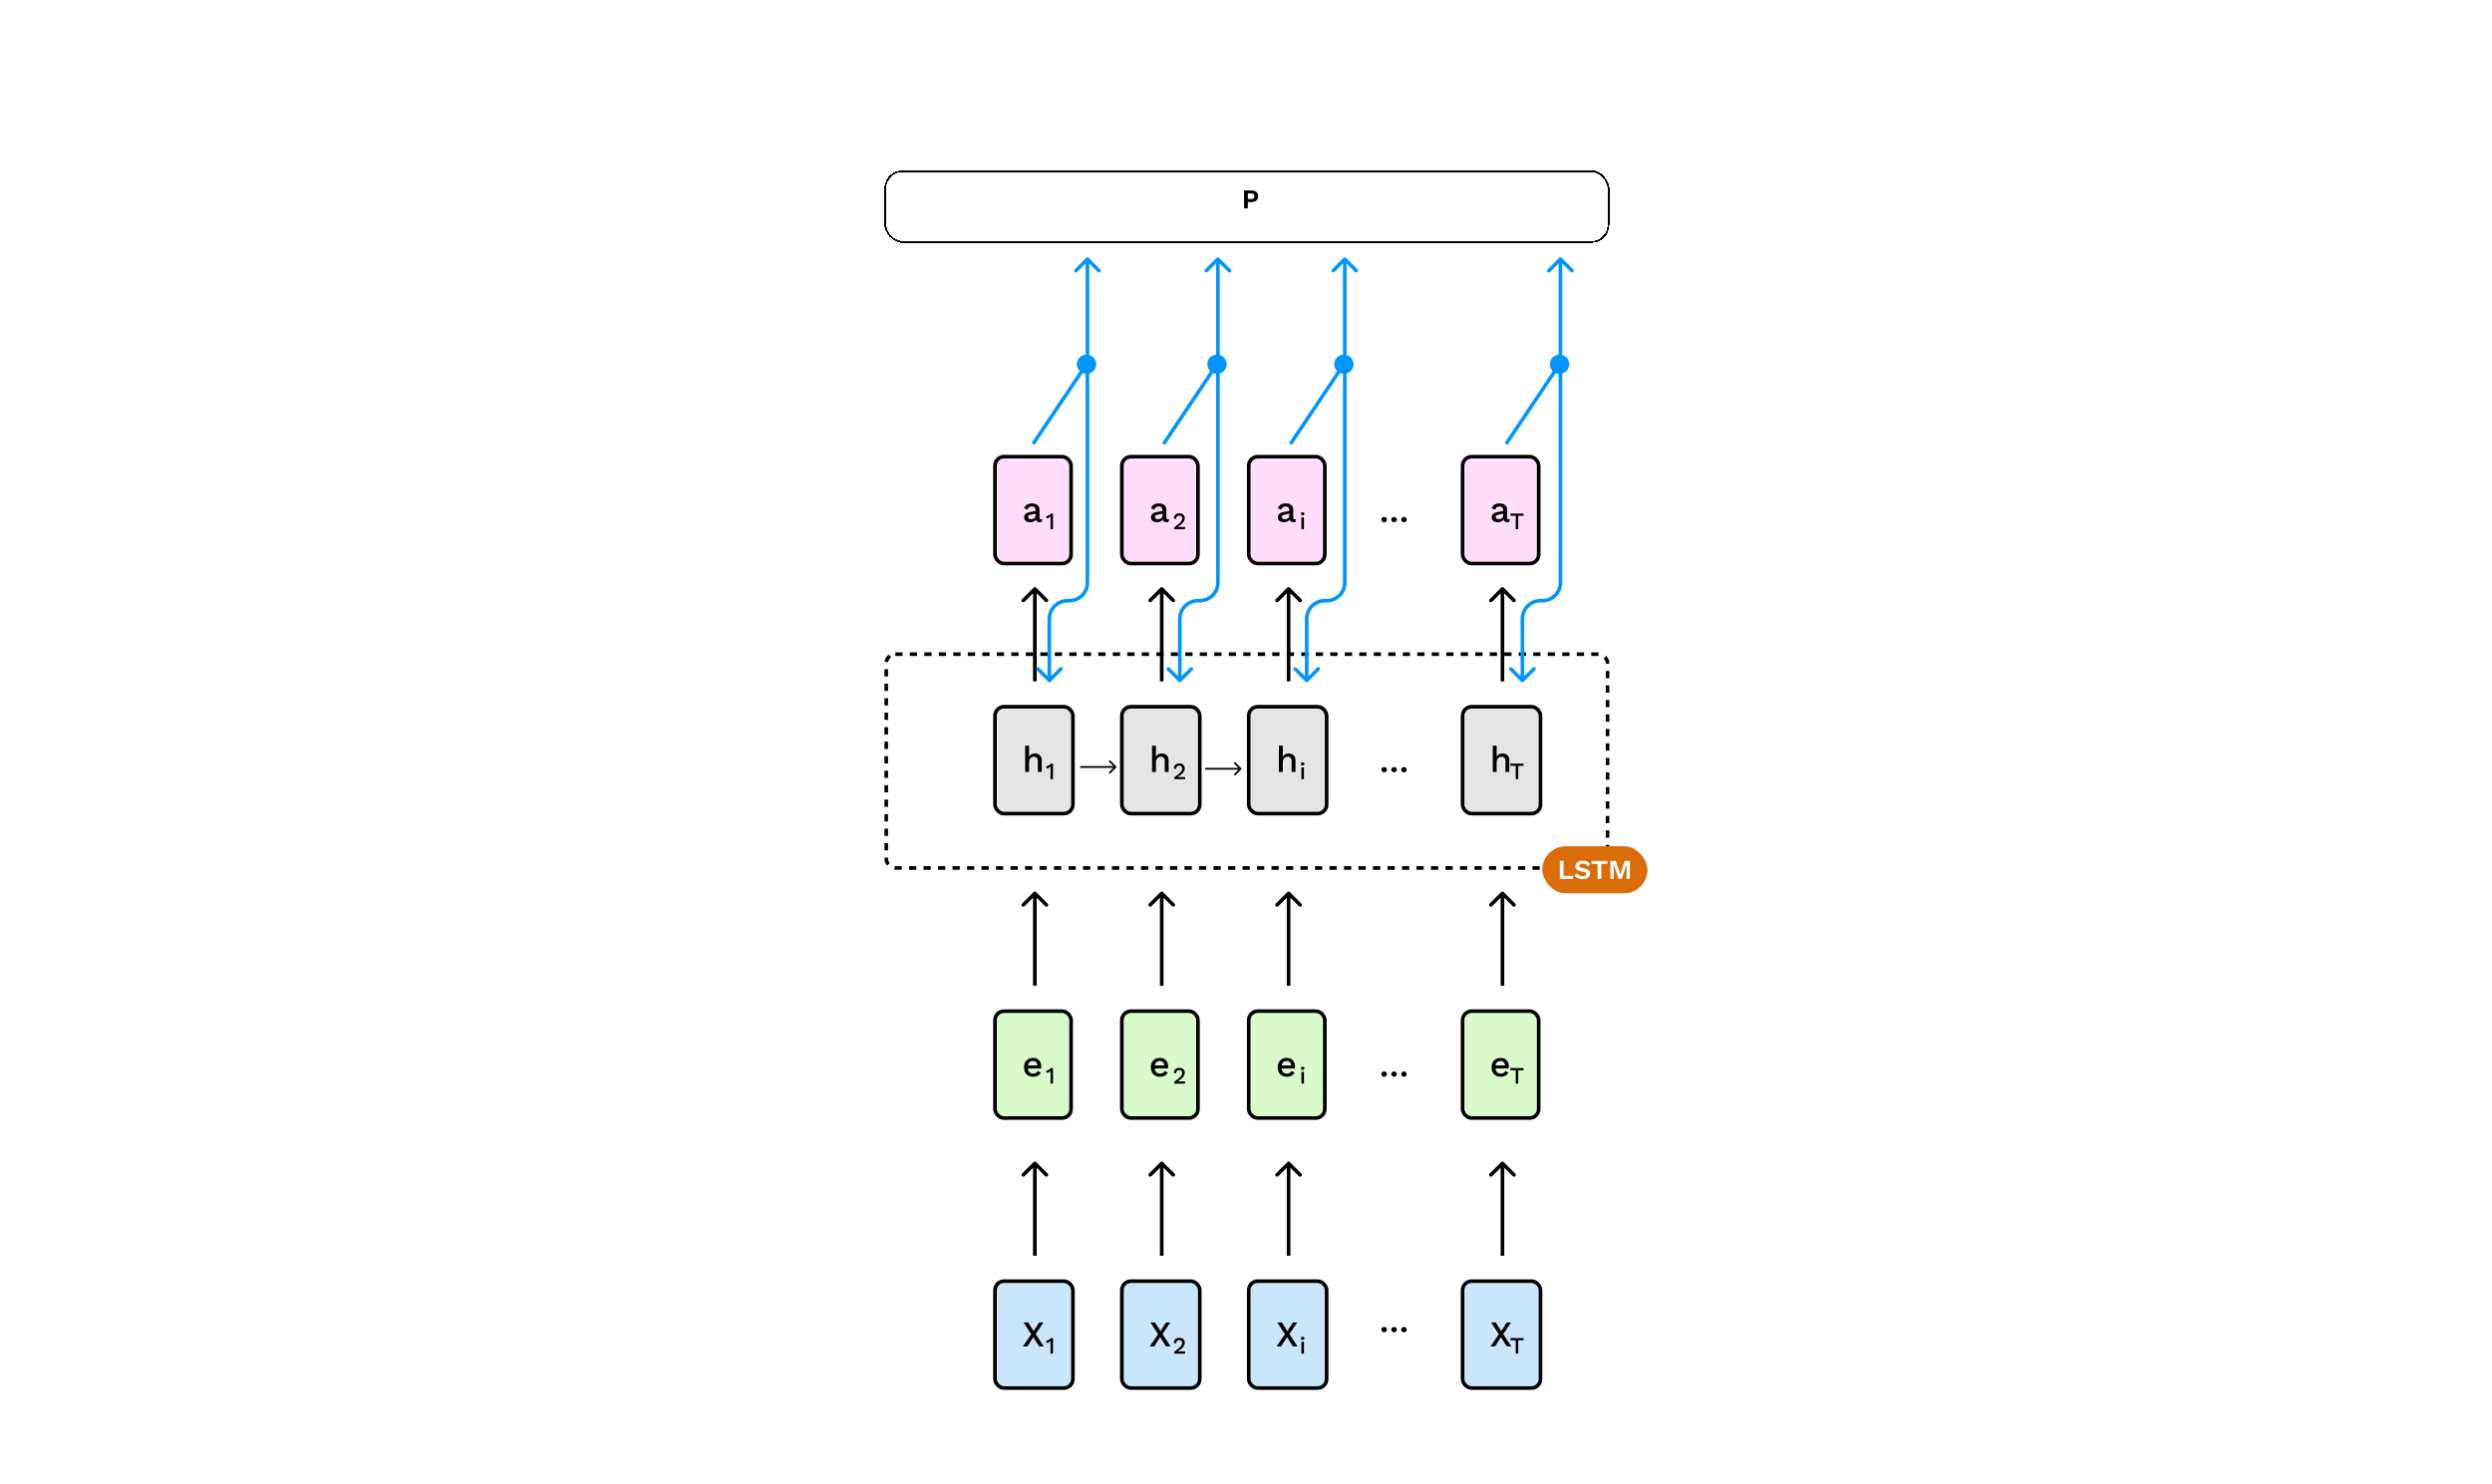 <svg width="1375" height="819" viewBox="0 0 1375 819" fill="none" xmlns="http://www.w3.org/2000/svg">
<rect width="1375" height="819" fill="white"/>
<path d="M763.74 732.3C764.193 732.3 764.553 732.433 764.82 732.7C765.1 732.953 765.24 733.3 765.24 733.74C765.24 734.18 765.1 734.533 764.82 734.8C764.553 735.067 764.193 735.2 763.74 735.2C763.273 735.2 762.9 735.067 762.62 734.8C762.353 734.533 762.22 734.18 762.22 733.74C762.22 733.3 762.353 732.953 762.62 732.7C762.9 732.433 763.273 732.3 763.74 732.3ZM769.209 732.3C769.662 732.3 770.022 732.433 770.289 732.7C770.569 732.953 770.709 733.3 770.709 733.74C770.709 734.18 770.569 734.533 770.289 734.8C770.022 735.067 769.662 735.2 769.209 735.2C768.742 735.2 768.369 735.067 768.089 734.8C767.822 734.533 767.689 734.18 767.689 733.74C767.689 733.3 767.822 732.953 768.089 732.7C768.369 732.433 768.742 732.3 769.209 732.3ZM774.678 732.3C775.131 732.3 775.491 732.433 775.758 732.7C776.038 732.953 776.178 733.3 776.178 733.74C776.178 734.18 776.038 734.533 775.758 734.8C775.491 735.067 775.131 735.2 774.678 735.2C774.211 735.2 773.838 735.067 773.558 734.8C773.291 734.533 773.158 734.18 773.158 733.74C773.158 733.3 773.291 732.953 773.558 732.7C773.838 732.433 774.211 732.3 774.678 732.3Z" fill="black"/>
<rect x="807" y="707" width="43" height="59" rx="5" fill="#CAE6FA"/>
<rect x="807" y="707" width="43" height="59" rx="5" stroke="black" stroke-width="2"/>
<path d="M833.9 743H831.38L828.12 737.92L824.88 743H822.42L827 736.3L822.78 729.8H825.3L828.32 734.6L831.38 729.8H833.72L829.44 736.22L833.9 743Z" fill="black"/>
<path d="M840.657 738.42V739.616H837.719V747H836.328V739.616H833.39V738.42H840.657Z" fill="black"/>
<rect x="689" y="707" width="43" height="59" rx="5" fill="#CAE6FA"/>
<rect x="689" y="707" width="43" height="59" rx="5" stroke="black" stroke-width="2"/>
<path d="M715.9 743H713.38L710.12 737.92L706.88 743H704.42L709 736.3L704.78 729.8H707.3L710.32 734.6L713.38 729.8H715.72L711.44 736.22L715.9 743Z" fill="black"/>
<path d="M718.781 739.408C718.478 739.408 718.244 739.334 718.079 739.187C717.923 739.031 717.845 738.814 717.845 738.537C717.845 738.26 717.923 738.047 718.079 737.9C718.244 737.753 718.478 737.679 718.781 737.679C719.076 737.679 719.301 737.753 719.457 737.9C719.622 738.047 719.704 738.26 719.704 738.537C719.704 738.814 719.622 739.031 719.457 739.187C719.301 739.334 719.076 739.408 718.781 739.408ZM719.47 740.5V747H718.079V740.5H719.47Z" fill="black"/>
<rect x="619" y="707" width="43" height="59" rx="5" fill="#CAE6FA"/>
<rect x="619" y="707" width="43" height="59" rx="5" stroke="black" stroke-width="2"/>
<path d="M645.9 743H643.38L640.12 737.92L636.88 743H634.42L639 736.3L634.78 729.8H637.3L640.32 734.6L643.38 729.8H645.72L641.44 736.22L645.9 743Z" fill="black"/>
<path d="M647.91 747V745.986C648.733 745.397 649.422 744.877 649.977 744.426C650.54 743.975 650.991 743.559 651.329 743.178C651.667 742.797 651.91 742.437 652.057 742.099C652.213 741.752 652.291 741.401 652.291 741.046C652.291 740.587 652.148 740.214 651.862 739.928C651.576 739.642 651.177 739.499 650.666 739.499C650.129 739.499 649.7 739.681 649.379 740.045C649.067 740.4 648.889 740.89 648.846 741.514L647.637 740.955C647.698 740.409 647.858 739.937 648.118 739.538C648.378 739.139 648.729 738.832 649.171 738.615C649.622 738.398 650.142 738.29 650.731 738.29C651.216 738.29 651.641 738.359 652.005 738.498C652.378 738.637 652.69 738.832 652.941 739.083C653.192 739.326 653.383 739.612 653.513 739.941C653.652 740.27 653.721 740.621 653.721 740.994C653.721 741.54 653.587 742.069 653.318 742.58C653.049 743.083 652.625 743.598 652.044 744.127C651.463 744.656 650.701 745.223 649.756 745.83V745.856C649.86 745.839 650.003 745.83 650.185 745.83C650.367 745.821 650.549 745.817 650.731 745.817C650.913 745.808 651.06 745.804 651.173 745.804H653.877V747H647.91Z" fill="black"/>
<rect x="549" y="707" width="43" height="59" rx="5" fill="#CAE6FA"/>
<rect x="549" y="707" width="43" height="59" rx="5" stroke="black" stroke-width="2"/>
<path d="M575.9 743H573.38L570.12 737.92L566.88 743H564.42L569 736.3L564.78 729.8H567.3L570.32 734.6L573.38 729.8H575.72L571.44 736.22L575.9 743Z" fill="black"/>
<path d="M579.639 747V741.111C579.639 740.938 579.639 740.76 579.639 740.578C579.648 740.387 579.656 740.188 579.665 739.98C579.37 740.266 579.032 740.513 578.651 740.721C578.278 740.92 577.893 741.063 577.494 741.15L577.234 739.941C577.416 739.915 577.628 739.854 577.871 739.759C578.114 739.664 578.365 739.542 578.625 739.395C578.885 739.248 579.123 739.092 579.34 738.927C579.557 738.754 579.726 738.585 579.847 738.42H581.017V747H579.639Z" fill="black"/>
<path d="M763.74 591.3C764.193 591.3 764.553 591.433 764.82 591.7C765.1 591.953 765.24 592.3 765.24 592.74C765.24 593.18 765.1 593.533 764.82 593.8C764.553 594.067 764.193 594.2 763.74 594.2C763.273 594.2 762.9 594.067 762.62 593.8C762.353 593.533 762.22 593.18 762.22 592.74C762.22 592.3 762.353 591.953 762.62 591.7C762.9 591.433 763.273 591.3 763.74 591.3ZM769.209 591.3C769.662 591.3 770.022 591.433 770.289 591.7C770.569 591.953 770.709 592.3 770.709 592.74C770.709 593.18 770.569 593.533 770.289 593.8C770.022 594.067 769.662 594.2 769.209 594.2C768.742 594.2 768.369 594.067 768.089 593.8C767.822 593.533 767.689 593.18 767.689 592.74C767.689 592.3 767.822 591.953 768.089 591.7C768.369 591.433 768.742 591.3 769.209 591.3ZM774.678 591.3C775.131 591.3 775.491 591.433 775.758 591.7C776.038 591.953 776.178 592.3 776.178 592.74C776.178 593.18 776.038 593.533 775.758 593.8C775.491 594.067 775.131 594.2 774.678 594.2C774.211 594.2 773.838 594.067 773.558 593.8C773.291 593.533 773.158 593.18 773.158 592.74C773.158 592.3 773.291 591.953 773.558 591.7C773.838 591.433 774.211 591.3 774.678 591.3Z" fill="black"/>
<rect x="807" y="558" width="42" height="59" rx="5" fill="#D9FACA"/>
<rect x="807" y="558" width="42" height="59" rx="5" stroke="black" stroke-width="2"/>
<path d="M828.06 594.2C827.06 594.2 826.18 593.993 825.42 593.58C824.66 593.167 824.067 592.573 823.64 591.8C823.227 591.013 823.02 590.08 823.02 589C823.02 587.92 823.227 586.993 823.64 586.22C824.067 585.433 824.653 584.833 825.4 584.42C826.147 584.007 826.993 583.8 827.94 583.8C828.913 583.8 829.74 584 830.42 584.4C831.1 584.8 831.62 585.347 831.98 586.04C832.34 586.733 832.52 587.52 832.52 588.4C832.52 588.64 832.513 588.867 832.5 589.08C832.487 589.293 832.467 589.48 832.44 589.64H824.4V588H831.5L830.44 588.32C830.44 587.413 830.213 586.72 829.76 586.24C829.307 585.747 828.687 585.5 827.9 585.5C827.327 585.5 826.827 585.633 826.4 585.9C825.973 586.167 825.647 586.567 825.42 587.1C825.193 587.62 825.08 588.26 825.08 589.02C825.08 589.767 825.2 590.4 825.44 590.92C825.68 591.44 826.02 591.833 826.46 592.1C826.9 592.367 827.42 592.5 828.02 592.5C828.687 592.5 829.227 592.373 829.64 592.12C830.053 591.867 830.38 591.513 830.62 591.06L832.32 591.86C832.08 592.34 831.753 592.76 831.34 593.12C830.94 593.467 830.46 593.733 829.9 593.92C829.34 594.107 828.727 594.2 828.06 594.2Z" fill="black"/>
<path d="M840.657 589.42V590.616H837.719V598H836.328V590.616H833.39V589.42H840.657Z" fill="black"/>
<rect x="689" y="558" width="42" height="59" rx="5" fill="#D9FACA"/>
<rect x="689" y="558" width="42" height="59" rx="5" stroke="black" stroke-width="2"/>
<path d="M710.06 594.2C709.06 594.2 708.18 593.993 707.42 593.58C706.66 593.167 706.067 592.573 705.64 591.8C705.227 591.013 705.02 590.08 705.02 589C705.02 587.92 705.227 586.993 705.64 586.22C706.067 585.433 706.653 584.833 707.4 584.42C708.147 584.007 708.993 583.8 709.94 583.8C710.913 583.8 711.74 584 712.42 584.4C713.1 584.8 713.62 585.347 713.98 586.04C714.34 586.733 714.52 587.52 714.52 588.4C714.52 588.64 714.513 588.867 714.5 589.08C714.487 589.293 714.467 589.48 714.44 589.64H706.4V588H713.5L712.44 588.32C712.44 587.413 712.213 586.72 711.76 586.24C711.307 585.747 710.687 585.5 709.9 585.5C709.327 585.5 708.827 585.633 708.4 585.9C707.973 586.167 707.647 586.567 707.42 587.1C707.193 587.62 707.08 588.26 707.08 589.02C707.08 589.767 707.2 590.4 707.44 590.92C707.68 591.44 708.02 591.833 708.46 592.1C708.9 592.367 709.42 592.5 710.02 592.5C710.687 592.5 711.227 592.373 711.64 592.12C712.053 591.867 712.38 591.513 712.62 591.06L714.32 591.86C714.08 592.34 713.753 592.76 713.34 593.12C712.94 593.467 712.46 593.733 711.9 593.92C711.34 594.107 710.727 594.2 710.06 594.2Z" fill="black"/>
<path d="M718.781 590.408C718.478 590.408 718.244 590.334 718.079 590.187C717.923 590.031 717.845 589.814 717.845 589.537C717.845 589.26 717.923 589.047 718.079 588.9C718.244 588.753 718.478 588.679 718.781 588.679C719.076 588.679 719.301 588.753 719.457 588.9C719.622 589.047 719.704 589.26 719.704 589.537C719.704 589.814 719.622 590.031 719.457 590.187C719.301 590.334 719.076 590.408 718.781 590.408ZM719.47 591.5V598H718.079V591.5H719.47Z" fill="black"/>
<rect x="619" y="558" width="42" height="59" rx="5" fill="#D9FACA"/>
<rect x="619" y="558" width="42" height="59" rx="5" stroke="black" stroke-width="2"/>
<path d="M640.06 594.2C639.06 594.2 638.18 593.993 637.42 593.58C636.66 593.167 636.067 592.573 635.64 591.8C635.227 591.013 635.02 590.08 635.02 589C635.02 587.92 635.227 586.993 635.64 586.22C636.067 585.433 636.653 584.833 637.4 584.42C638.147 584.007 638.993 583.8 639.94 583.8C640.913 583.8 641.74 584 642.42 584.4C643.1 584.8 643.62 585.347 643.98 586.04C644.34 586.733 644.52 587.52 644.52 588.4C644.52 588.64 644.513 588.867 644.5 589.08C644.487 589.293 644.467 589.48 644.44 589.64H636.4V588H643.5L642.44 588.32C642.44 587.413 642.213 586.72 641.76 586.24C641.307 585.747 640.687 585.5 639.9 585.5C639.327 585.5 638.827 585.633 638.4 585.9C637.973 586.167 637.647 586.567 637.42 587.1C637.193 587.62 637.08 588.26 637.08 589.02C637.08 589.767 637.2 590.4 637.44 590.92C637.68 591.44 638.02 591.833 638.46 592.1C638.9 592.367 639.42 592.5 640.02 592.5C640.687 592.5 641.227 592.373 641.64 592.12C642.053 591.867 642.38 591.513 642.62 591.06L644.32 591.86C644.08 592.34 643.753 592.76 643.34 593.12C642.94 593.467 642.46 593.733 641.9 593.92C641.34 594.107 640.727 594.2 640.06 594.2Z" fill="black"/>
<path d="M647.91 598V596.986C648.733 596.397 649.422 595.877 649.977 595.426C650.54 594.975 650.991 594.559 651.329 594.178C651.667 593.797 651.91 593.437 652.057 593.099C652.213 592.752 652.291 592.401 652.291 592.046C652.291 591.587 652.148 591.214 651.862 590.928C651.576 590.642 651.177 590.499 650.666 590.499C650.129 590.499 649.7 590.681 649.379 591.045C649.067 591.4 648.889 591.89 648.846 592.514L647.637 591.955C647.698 591.409 647.858 590.937 648.118 590.538C648.378 590.139 648.729 589.832 649.171 589.615C649.622 589.398 650.142 589.29 650.731 589.29C651.216 589.29 651.641 589.359 652.005 589.498C652.378 589.637 652.69 589.832 652.941 590.083C653.192 590.326 653.383 590.612 653.513 590.941C653.652 591.27 653.721 591.621 653.721 591.994C653.721 592.54 653.587 593.069 653.318 593.58C653.049 594.083 652.625 594.598 652.044 595.127C651.463 595.656 650.701 596.223 649.756 596.83V596.856C649.86 596.839 650.003 596.83 650.185 596.83C650.367 596.821 650.549 596.817 650.731 596.817C650.913 596.808 651.06 596.804 651.173 596.804H653.877V598H647.91Z" fill="black"/>
<rect x="549" y="558" width="42" height="59" rx="5" fill="#D9FACA"/>
<rect x="549" y="558" width="42" height="59" rx="5" stroke="black" stroke-width="2"/>
<path d="M570.06 594.2C569.06 594.2 568.18 593.993 567.42 593.58C566.66 593.167 566.067 592.573 565.64 591.8C565.227 591.013 565.02 590.08 565.02 589C565.02 587.92 565.227 586.993 565.64 586.22C566.067 585.433 566.653 584.833 567.4 584.42C568.147 584.007 568.993 583.8 569.94 583.8C570.913 583.8 571.74 584 572.42 584.4C573.1 584.8 573.62 585.347 573.98 586.04C574.34 586.733 574.52 587.52 574.52 588.4C574.52 588.64 574.513 588.867 574.5 589.08C574.487 589.293 574.467 589.48 574.44 589.64H566.4V588H573.5L572.44 588.32C572.44 587.413 572.213 586.72 571.76 586.24C571.307 585.747 570.687 585.5 569.9 585.5C569.327 585.5 568.827 585.633 568.4 585.9C567.973 586.167 567.647 586.567 567.42 587.1C567.193 587.62 567.08 588.26 567.08 589.02C567.08 589.767 567.2 590.4 567.44 590.92C567.68 591.44 568.02 591.833 568.46 592.1C568.9 592.367 569.42 592.5 570.02 592.5C570.687 592.5 571.227 592.373 571.64 592.12C572.053 591.867 572.38 591.513 572.62 591.06L574.32 591.86C574.08 592.34 573.753 592.76 573.34 593.12C572.94 593.467 572.46 593.733 571.9 593.92C571.34 594.107 570.727 594.2 570.06 594.2Z" fill="black"/>
<path d="M579.639 598V592.111C579.639 591.938 579.639 591.76 579.639 591.578C579.648 591.387 579.656 591.188 579.665 590.98C579.37 591.266 579.032 591.513 578.651 591.721C578.278 591.92 577.893 592.063 577.494 592.15L577.234 590.941C577.416 590.915 577.628 590.854 577.871 590.759C578.114 590.664 578.365 590.542 578.625 590.395C578.885 590.248 579.123 590.092 579.34 589.927C579.557 589.754 579.726 589.585 579.847 589.42H581.017V598H579.639Z" fill="black"/>
<path d="M571.707 641.293C571.317 640.902 570.684 640.902 570.293 641.293L563.929 647.657C563.539 648.047 563.539 648.681 563.929 649.071C564.32 649.462 564.953 649.462 565.343 649.071L571 643.414L576.657 649.071C577.047 649.462 577.681 649.462 578.071 649.071C578.462 648.681 578.462 648.047 578.071 647.657L571.707 641.293ZM572 693L572 642L570 642L570 693L572 693Z" fill="black"/>
<path d="M829.707 641.293C829.317 640.902 828.683 640.902 828.293 641.293L821.929 647.657C821.538 648.047 821.538 648.681 821.929 649.071C822.319 649.462 822.953 649.462 823.343 649.071L829 643.414L834.657 649.071C835.047 649.462 835.681 649.462 836.071 649.071C836.462 648.681 836.462 648.047 836.071 647.657L829.707 641.293ZM830 693L830 642L828 642L828 693L830 693Z" fill="black"/>
<path d="M641.707 641.293C641.317 640.902 640.684 640.902 640.293 641.293L633.929 647.657C633.539 648.047 633.539 648.681 633.929 649.071C634.32 649.462 634.953 649.462 635.343 649.071L641 643.414L646.657 649.071C647.048 649.462 647.681 649.462 648.071 649.071C648.462 648.681 648.462 648.047 648.071 647.657L641.707 641.293ZM642 693L642 642L640 642L640 693L642 693Z" fill="black"/>
<path d="M711.707 641.293C711.317 640.902 710.684 640.902 710.293 641.293L703.929 647.657C703.539 648.047 703.539 648.681 703.929 649.071C704.32 649.462 704.953 649.462 705.343 649.071L711 643.414L716.657 649.071C717.048 649.462 717.681 649.462 718.071 649.071C718.462 648.681 718.462 648.047 718.071 647.657L711.707 641.293ZM712 693L712 642L710 642L710 693L712 693Z" fill="black"/>
<path d="M571.707 492.293C571.317 491.902 570.684 491.902 570.293 492.293L563.929 498.657C563.539 499.047 563.539 499.681 563.929 500.071C564.32 500.462 564.953 500.462 565.343 500.071L571 494.414L576.657 500.071C577.047 500.462 577.681 500.462 578.071 500.071C578.462 499.681 578.462 499.047 578.071 498.657L571.707 492.293ZM572 544L572 493L570 493L570 544L572 544Z" fill="black"/>
<path d="M829.707 492.293C829.317 491.902 828.683 491.902 828.293 492.293L821.929 498.657C821.538 499.047 821.538 499.681 821.929 500.071C822.319 500.462 822.953 500.462 823.343 500.071L829 494.414L834.657 500.071C835.047 500.462 835.681 500.462 836.071 500.071C836.462 499.681 836.462 499.047 836.071 498.657L829.707 492.293ZM830 544L830 493L828 493L828 544L830 544Z" fill="black"/>
<path d="M641.707 492.293C641.317 491.902 640.684 491.902 640.293 492.293L633.929 498.657C633.539 499.047 633.539 499.681 633.929 500.071C634.32 500.462 634.953 500.462 635.343 500.071L641 494.414L646.657 500.071C647.048 500.462 647.681 500.462 648.071 500.071C648.462 499.681 648.462 499.047 648.071 498.657L641.707 492.293ZM642 544L642 493L640 493L640 544L642 544Z" fill="black"/>
<path d="M711.707 492.293C711.317 491.902 710.684 491.902 710.293 492.293L703.929 498.657C703.539 499.047 703.539 499.681 703.929 500.071C704.32 500.462 704.953 500.462 705.343 500.071L711 494.414L716.657 500.071C717.048 500.462 717.681 500.462 718.071 500.071C718.462 499.681 718.462 499.047 718.071 498.657L711.707 492.293ZM712 544L712 493L710 493L710 544L712 544Z" fill="black"/>
<rect x="807" y="252" width="42" height="59" rx="5" fill="#FFDCF9"/>
<rect x="807" y="252" width="42" height="59" rx="5" stroke="black" stroke-width="2"/>
<path d="M829.44 281.58C829.44 280.913 829.253 280.4 828.88 280.04C828.52 279.667 828.02 279.48 827.38 279.48C826.78 279.48 826.267 279.62 825.84 279.9C825.413 280.18 825.1 280.633 824.9 281.26L823.1 280.5C823.353 279.687 823.847 279.033 824.58 278.54C825.327 278.047 826.287 277.8 827.46 277.8C828.26 277.8 828.967 277.933 829.58 278.2C830.193 278.453 830.673 278.84 831.02 279.36C831.38 279.88 831.56 280.547 831.56 281.36V285.82C831.56 286.313 831.807 286.56 832.3 286.56C832.54 286.56 832.773 286.527 833 286.46L832.88 287.94C832.573 288.087 832.187 288.16 831.72 288.16C831.293 288.16 830.907 288.087 830.56 287.94C830.227 287.78 829.96 287.547 829.76 287.24C829.573 286.92 829.48 286.527 829.48 286.06V285.92L829.92 285.9C829.8 286.42 829.553 286.853 829.18 287.2C828.807 287.533 828.373 287.787 827.88 287.96C827.387 288.12 826.887 288.2 826.38 288.2C825.753 288.2 825.187 288.1 824.68 287.9C824.187 287.7 823.793 287.4 823.5 287C823.22 286.587 823.08 286.08 823.08 285.48C823.08 284.733 823.32 284.12 823.8 283.64C824.293 283.16 824.987 282.833 825.88 282.66L829.76 281.9L829.74 283.4L826.92 283.98C826.36 284.087 825.94 284.24 825.66 284.44C825.38 284.64 825.24 284.933 825.24 285.32C825.24 285.693 825.38 285.993 825.66 286.22C825.953 286.433 826.34 286.54 826.82 286.54C827.153 286.54 827.473 286.5 827.78 286.42C828.1 286.34 828.387 286.213 828.64 286.04C828.893 285.853 829.087 285.62 829.22 285.34C829.367 285.047 829.44 284.7 829.44 284.3V281.58Z" fill="black"/>
<path d="M840.657 283.42V284.616H837.719V292H836.328V284.616H833.39V283.42H840.657Z" fill="black"/>
<rect x="689" y="252" width="42" height="59" rx="5" fill="#FFDCF9"/>
<rect x="689" y="252" width="42" height="59" rx="5" stroke="black" stroke-width="2"/>
<path d="M711.44 281.58C711.44 280.913 711.253 280.4 710.88 280.04C710.52 279.667 710.02 279.48 709.38 279.48C708.78 279.48 708.267 279.62 707.84 279.9C707.413 280.18 707.1 280.633 706.9 281.26L705.1 280.5C705.353 279.687 705.847 279.033 706.58 278.54C707.327 278.047 708.287 277.8 709.46 277.8C710.26 277.8 710.967 277.933 711.58 278.2C712.193 278.453 712.673 278.84 713.02 279.36C713.38 279.88 713.56 280.547 713.56 281.36V285.82C713.56 286.313 713.807 286.56 714.3 286.56C714.54 286.56 714.773 286.527 715 286.46L714.88 287.94C714.573 288.087 714.187 288.16 713.72 288.16C713.293 288.16 712.907 288.087 712.56 287.94C712.227 287.78 711.96 287.547 711.76 287.24C711.573 286.92 711.48 286.527 711.48 286.06V285.92L711.92 285.9C711.8 286.42 711.553 286.853 711.18 287.2C710.807 287.533 710.373 287.787 709.88 287.96C709.387 288.12 708.887 288.2 708.38 288.2C707.753 288.2 707.187 288.1 706.68 287.9C706.187 287.7 705.793 287.4 705.5 287C705.22 286.587 705.08 286.08 705.08 285.48C705.08 284.733 705.32 284.12 705.8 283.64C706.293 283.16 706.987 282.833 707.88 282.66L711.76 281.9L711.74 283.4L708.92 283.98C708.36 284.087 707.94 284.24 707.66 284.44C707.38 284.64 707.24 284.933 707.24 285.32C707.24 285.693 707.38 285.993 707.66 286.22C707.953 286.433 708.34 286.54 708.82 286.54C709.153 286.54 709.473 286.5 709.78 286.42C710.1 286.34 710.387 286.213 710.64 286.04C710.893 285.853 711.087 285.62 711.22 285.34C711.367 285.047 711.44 284.7 711.44 284.3V281.58Z" fill="black"/>
<path d="M718.781 284.408C718.478 284.408 718.244 284.334 718.079 284.187C717.923 284.031 717.845 283.814 717.845 283.537C717.845 283.26 717.923 283.047 718.079 282.9C718.244 282.753 718.478 282.679 718.781 282.679C719.076 282.679 719.301 282.753 719.457 282.9C719.622 283.047 719.704 283.26 719.704 283.537C719.704 283.814 719.622 284.031 719.457 284.187C719.301 284.334 719.076 284.408 718.781 284.408ZM719.47 285.5V292H718.079V285.5H719.47Z" fill="black"/>
<rect x="619" y="252" width="42" height="59" rx="5" fill="#FFDCF9"/>
<rect x="619" y="252" width="42" height="59" rx="5" stroke="black" stroke-width="2"/>
<path d="M641.44 281.58C641.44 280.913 641.253 280.4 640.88 280.04C640.52 279.667 640.02 279.48 639.38 279.48C638.78 279.48 638.267 279.62 637.84 279.9C637.413 280.18 637.1 280.633 636.9 281.26L635.1 280.5C635.353 279.687 635.847 279.033 636.58 278.54C637.327 278.047 638.287 277.8 639.46 277.8C640.26 277.8 640.967 277.933 641.58 278.2C642.193 278.453 642.673 278.84 643.02 279.36C643.38 279.88 643.56 280.547 643.56 281.36V285.82C643.56 286.313 643.807 286.56 644.3 286.56C644.54 286.56 644.773 286.527 645 286.46L644.88 287.94C644.573 288.087 644.187 288.16 643.72 288.16C643.293 288.16 642.907 288.087 642.56 287.94C642.227 287.78 641.96 287.547 641.76 287.24C641.573 286.92 641.48 286.527 641.48 286.06V285.92L641.92 285.9C641.8 286.42 641.553 286.853 641.18 287.2C640.807 287.533 640.373 287.787 639.88 287.96C639.387 288.12 638.887 288.2 638.38 288.2C637.753 288.2 637.187 288.1 636.68 287.9C636.187 287.7 635.793 287.4 635.5 287C635.22 286.587 635.08 286.08 635.08 285.48C635.08 284.733 635.32 284.12 635.8 283.64C636.293 283.16 636.987 282.833 637.88 282.66L641.76 281.9L641.74 283.4L638.92 283.98C638.36 284.087 637.94 284.24 637.66 284.44C637.38 284.64 637.24 284.933 637.24 285.32C637.24 285.693 637.38 285.993 637.66 286.22C637.953 286.433 638.34 286.54 638.82 286.54C639.153 286.54 639.473 286.5 639.78 286.42C640.1 286.34 640.387 286.213 640.64 286.04C640.893 285.853 641.087 285.62 641.22 285.34C641.367 285.047 641.44 284.7 641.44 284.3V281.58Z" fill="black"/>
<path d="M647.91 292V290.986C648.733 290.397 649.422 289.877 649.977 289.426C650.54 288.975 650.991 288.559 651.329 288.178C651.667 287.797 651.91 287.437 652.057 287.099C652.213 286.752 652.291 286.401 652.291 286.046C652.291 285.587 652.148 285.214 651.862 284.928C651.576 284.642 651.177 284.499 650.666 284.499C650.129 284.499 649.7 284.681 649.379 285.045C649.067 285.4 648.889 285.89 648.846 286.514L647.637 285.955C647.698 285.409 647.858 284.937 648.118 284.538C648.378 284.139 648.729 283.832 649.171 283.615C649.622 283.398 650.142 283.29 650.731 283.29C651.216 283.29 651.641 283.359 652.005 283.498C652.378 283.637 652.69 283.832 652.941 284.083C653.192 284.326 653.383 284.612 653.513 284.941C653.652 285.27 653.721 285.621 653.721 285.994C653.721 286.54 653.587 287.069 653.318 287.58C653.049 288.083 652.625 288.598 652.044 289.127C651.463 289.656 650.701 290.223 649.756 290.83V290.856C649.86 290.839 650.003 290.83 650.185 290.83C650.367 290.821 650.549 290.817 650.731 290.817C650.913 290.808 651.06 290.804 651.173 290.804H653.877V292H647.91Z" fill="black"/>
<rect x="549" y="252" width="42" height="59" rx="5" fill="#FFDCF9"/>
<rect x="549" y="252" width="42" height="59" rx="5" stroke="black" stroke-width="2"/>
<path d="M571.44 281.58C571.44 280.913 571.253 280.4 570.88 280.04C570.52 279.667 570.02 279.48 569.38 279.48C568.78 279.48 568.267 279.62 567.84 279.9C567.413 280.18 567.1 280.633 566.9 281.26L565.1 280.5C565.353 279.687 565.847 279.033 566.58 278.54C567.327 278.047 568.287 277.8 569.46 277.8C570.26 277.8 570.967 277.933 571.58 278.2C572.193 278.453 572.673 278.84 573.02 279.36C573.38 279.88 573.56 280.547 573.56 281.36V285.82C573.56 286.313 573.807 286.56 574.3 286.56C574.54 286.56 574.773 286.527 575 286.46L574.88 287.94C574.573 288.087 574.187 288.16 573.72 288.16C573.293 288.16 572.907 288.087 572.56 287.94C572.227 287.78 571.96 287.547 571.76 287.24C571.573 286.92 571.48 286.527 571.48 286.06V285.92L571.92 285.9C571.8 286.42 571.553 286.853 571.18 287.2C570.807 287.533 570.373 287.787 569.88 287.96C569.387 288.12 568.887 288.2 568.38 288.2C567.753 288.2 567.187 288.1 566.68 287.9C566.187 287.7 565.793 287.4 565.5 287C565.22 286.587 565.08 286.08 565.08 285.48C565.08 284.733 565.32 284.12 565.8 283.64C566.293 283.16 566.987 282.833 567.88 282.66L571.76 281.9L571.74 283.4L568.92 283.98C568.36 284.087 567.94 284.24 567.66 284.44C567.38 284.64 567.24 284.933 567.24 285.32C567.24 285.693 567.38 285.993 567.66 286.22C567.953 286.433 568.34 286.54 568.82 286.54C569.153 286.54 569.473 286.5 569.78 286.42C570.1 286.34 570.387 286.213 570.64 286.04C570.893 285.853 571.087 285.62 571.22 285.34C571.367 285.047 571.44 284.7 571.44 284.3V281.58Z" fill="black"/>
<path d="M579.639 292V286.111C579.639 285.938 579.639 285.76 579.639 285.578C579.648 285.387 579.656 285.188 579.665 284.98C579.37 285.266 579.032 285.513 578.651 285.721C578.278 285.92 577.893 286.063 577.494 286.15L577.234 284.941C577.416 284.915 577.628 284.854 577.871 284.759C578.114 284.664 578.365 284.542 578.625 284.395C578.885 284.248 579.123 284.092 579.34 283.927C579.557 283.754 579.726 283.585 579.847 283.42H581.017V292H579.639Z" fill="black"/>
<path d="M763.74 285.3C764.193 285.3 764.553 285.433 764.82 285.7C765.1 285.953 765.24 286.3 765.24 286.74C765.24 287.18 765.1 287.533 764.82 287.8C764.553 288.067 764.193 288.2 763.74 288.2C763.273 288.2 762.9 288.067 762.62 287.8C762.353 287.533 762.22 287.18 762.22 286.74C762.22 286.3 762.353 285.953 762.62 285.7C762.9 285.433 763.273 285.3 763.74 285.3ZM769.209 285.3C769.662 285.3 770.022 285.433 770.289 285.7C770.569 285.953 770.709 286.3 770.709 286.74C770.709 287.18 770.569 287.533 770.289 287.8C770.022 288.067 769.662 288.2 769.209 288.2C768.742 288.2 768.369 288.067 768.089 287.8C767.822 287.533 767.689 287.18 767.689 286.74C767.689 286.3 767.822 285.953 768.089 285.7C768.369 285.433 768.742 285.3 769.209 285.3ZM774.678 285.3C775.131 285.3 775.491 285.433 775.758 285.7C776.038 285.953 776.178 286.3 776.178 286.74C776.178 287.18 776.038 287.533 775.758 287.8C775.491 288.067 775.131 288.2 774.678 288.2C774.211 288.2 773.838 288.067 773.558 287.8C773.291 287.533 773.158 287.18 773.158 286.74C773.158 286.3 773.291 285.953 773.558 285.7C773.838 285.433 774.211 285.3 774.678 285.3Z" fill="black"/>
<rect x="807" y="390" width="43" height="59" rx="5" fill="#E5E5E5"/>
<rect x="807" y="390" width="43" height="59" rx="5" stroke="black" stroke-width="2"/>
<path d="M823.66 426V411.5H825.8V417.6C826.133 416.973 826.58 416.52 827.14 416.24C827.713 415.947 828.347 415.8 829.04 415.8C829.747 415.8 830.38 415.94 830.94 416.22C831.513 416.487 831.967 416.893 832.3 417.44C832.633 417.987 832.8 418.68 832.8 419.52V426H830.66V420.2C830.66 419.213 830.453 418.527 830.04 418.14C829.64 417.753 829.133 417.56 828.52 417.56C828.093 417.56 827.667 417.667 827.24 417.88C826.827 418.08 826.48 418.413 826.2 418.88C825.933 419.333 825.8 419.947 825.8 420.72V426H823.66Z" fill="black"/>
<path d="M840.657 421.42V422.616H837.719V430H836.328V422.616H833.39V421.42H840.657Z" fill="black"/>
<rect x="689" y="390" width="43" height="59" rx="5" fill="#E5E5E5"/>
<rect x="689" y="390" width="43" height="59" rx="5" stroke="black" stroke-width="2"/>
<path d="M705.66 426V411.5H707.8V417.6C708.133 416.973 708.58 416.52 709.14 416.24C709.713 415.947 710.347 415.8 711.04 415.8C711.747 415.8 712.38 415.94 712.94 416.22C713.513 416.487 713.967 416.893 714.3 417.44C714.633 417.987 714.8 418.68 714.8 419.52V426H712.66V420.2C712.66 419.213 712.453 418.527 712.04 418.14C711.64 417.753 711.133 417.56 710.52 417.56C710.093 417.56 709.667 417.667 709.24 417.88C708.827 418.08 708.48 418.413 708.2 418.88C707.933 419.333 707.8 419.947 707.8 420.72V426H705.66Z" fill="black"/>
<path d="M718.781 422.408C718.478 422.408 718.244 422.334 718.079 422.187C717.923 422.031 717.845 421.814 717.845 421.537C717.845 421.26 717.923 421.047 718.079 420.9C718.244 420.753 718.478 420.679 718.781 420.679C719.076 420.679 719.301 420.753 719.457 420.9C719.622 421.047 719.704 421.26 719.704 421.537C719.704 421.814 719.622 422.031 719.457 422.187C719.301 422.334 719.076 422.408 718.781 422.408ZM719.47 423.5V430H718.079V423.5H719.47Z" fill="black"/>
<rect x="619" y="390" width="43" height="59" rx="5" fill="#E5E5E5"/>
<rect x="619" y="390" width="43" height="59" rx="5" stroke="black" stroke-width="2"/>
<path d="M635.66 426V411.5H637.8V417.6C638.133 416.973 638.58 416.52 639.14 416.24C639.713 415.947 640.347 415.8 641.04 415.8C641.747 415.8 642.38 415.94 642.94 416.22C643.513 416.487 643.967 416.893 644.3 417.44C644.633 417.987 644.8 418.68 644.8 419.52V426H642.66V420.2C642.66 419.213 642.453 418.527 642.04 418.14C641.64 417.753 641.133 417.56 640.52 417.56C640.093 417.56 639.667 417.667 639.24 417.88C638.827 418.08 638.48 418.413 638.2 418.88C637.933 419.333 637.8 419.947 637.8 420.72V426H635.66Z" fill="black"/>
<path d="M647.91 430V428.986C648.733 428.397 649.422 427.877 649.977 427.426C650.54 426.975 650.991 426.559 651.329 426.178C651.667 425.797 651.91 425.437 652.057 425.099C652.213 424.752 652.291 424.401 652.291 424.046C652.291 423.587 652.148 423.214 651.862 422.928C651.576 422.642 651.177 422.499 650.666 422.499C650.129 422.499 649.7 422.681 649.379 423.045C649.067 423.4 648.889 423.89 648.846 424.514L647.637 423.955C647.698 423.409 647.858 422.937 648.118 422.538C648.378 422.139 648.729 421.832 649.171 421.615C649.622 421.398 650.142 421.29 650.731 421.29C651.216 421.29 651.641 421.359 652.005 421.498C652.378 421.637 652.69 421.832 652.941 422.083C653.192 422.326 653.383 422.612 653.513 422.941C653.652 423.27 653.721 423.621 653.721 423.994C653.721 424.54 653.587 425.069 653.318 425.58C653.049 426.083 652.625 426.598 652.044 427.127C651.463 427.656 650.701 428.223 649.756 428.83V428.856C649.86 428.839 650.003 428.83 650.185 428.83C650.367 428.821 650.549 428.817 650.731 428.817C650.913 428.808 651.06 428.804 651.173 428.804H653.877V430H647.91Z" fill="black"/>
<rect x="549" y="390" width="43" height="59" rx="5" fill="#E5E5E5"/>
<rect x="549" y="390" width="43" height="59" rx="5" stroke="black" stroke-width="2"/>
<path d="M565.66 426V411.5H567.8V417.6C568.133 416.973 568.58 416.52 569.14 416.24C569.713 415.947 570.347 415.8 571.04 415.8C571.747 415.8 572.38 415.94 572.94 416.22C573.513 416.487 573.967 416.893 574.3 417.44C574.633 417.987 574.8 418.68 574.8 419.52V426H572.66V420.2C572.66 419.213 572.453 418.527 572.04 418.14C571.64 417.753 571.133 417.56 570.52 417.56C570.093 417.56 569.667 417.667 569.24 417.88C568.827 418.08 568.48 418.413 568.2 418.88C567.933 419.333 567.8 419.947 567.8 420.72V426H565.66Z" fill="black"/>
<path d="M579.639 430V424.111C579.639 423.938 579.639 423.76 579.639 423.578C579.648 423.387 579.656 423.188 579.665 422.98C579.37 423.266 579.032 423.513 578.651 423.721C578.278 423.92 577.893 424.063 577.494 424.15L577.234 422.941C577.416 422.915 577.628 422.854 577.871 422.759C578.114 422.664 578.365 422.542 578.625 422.395C578.885 422.248 579.123 422.092 579.34 421.927C579.557 421.754 579.726 421.585 579.847 421.42H581.017V430H579.639Z" fill="black"/>
<path d="M571.707 324.293C571.317 323.902 570.684 323.902 570.293 324.293L563.929 330.657C563.539 331.047 563.539 331.681 563.929 332.071C564.32 332.462 564.953 332.462 565.343 332.071L571 326.414L576.657 332.071C577.047 332.462 577.681 332.462 578.071 332.071C578.462 331.681 578.462 331.047 578.071 330.657L571.707 324.293ZM572 376L572 325L570 325L570 376L572 376Z" fill="black"/>
<path d="M829.707 324.293C829.317 323.902 828.683 323.902 828.293 324.293L821.929 330.657C821.538 331.047 821.538 331.681 821.929 332.071C822.319 332.462 822.953 332.462 823.343 332.071L829 326.414L834.657 332.071C835.047 332.462 835.681 332.462 836.071 332.071C836.462 331.681 836.462 331.047 836.071 330.657L829.707 324.293ZM830 376L830 325L828 325L828 376L830 376Z" fill="black"/>
<path d="M641.707 324.293C641.317 323.902 640.684 323.902 640.293 324.293L633.929 330.657C633.539 331.047 633.539 331.681 633.929 332.071C634.32 332.462 634.953 332.462 635.343 332.071L641 326.414L646.657 332.071C647.048 332.462 647.681 332.462 648.071 332.071C648.462 331.681 648.462 331.047 648.071 330.657L641.707 324.293ZM642 376L642 325L640 325L640 376L642 376Z" fill="black"/>
<path d="M711.707 324.293C711.317 323.902 710.684 323.902 710.293 324.293L703.929 330.657C703.539 331.047 703.539 331.681 703.929 332.071C704.32 332.462 704.953 332.462 705.343 332.071L711 326.414L716.657 332.071C717.048 332.462 717.681 332.462 718.071 332.071C718.462 331.681 718.462 331.047 718.071 330.657L711.707 324.293ZM712 376L712 325L710 325L710 376L712 376Z" fill="black"/>
<path d="M763.74 423.3C764.193 423.3 764.553 423.433 764.82 423.7C765.1 423.953 765.24 424.3 765.24 424.74C765.24 425.18 765.1 425.533 764.82 425.8C764.553 426.067 764.193 426.2 763.74 426.2C763.273 426.2 762.9 426.067 762.62 425.8C762.353 425.533 762.22 425.18 762.22 424.74C762.22 424.3 762.353 423.953 762.62 423.7C762.9 423.433 763.273 423.3 763.74 423.3ZM769.209 423.3C769.662 423.3 770.022 423.433 770.289 423.7C770.569 423.953 770.709 424.3 770.709 424.74C770.709 425.18 770.569 425.533 770.289 425.8C770.022 426.067 769.662 426.2 769.209 426.2C768.742 426.2 768.369 426.067 768.089 425.8C767.822 425.533 767.689 425.18 767.689 424.74C767.689 424.3 767.822 423.953 768.089 423.7C768.369 423.433 768.742 423.3 769.209 423.3ZM774.678 423.3C775.131 423.3 775.491 423.433 775.758 423.7C776.038 423.953 776.178 424.3 776.178 424.74C776.178 425.18 776.038 425.533 775.758 425.8C775.491 426.067 775.131 426.2 774.678 426.2C774.211 426.2 773.838 426.067 773.558 425.8C773.291 425.533 773.158 425.18 773.158 424.74C773.158 424.3 773.291 423.953 773.558 423.7C773.838 423.433 774.211 423.3 774.678 423.3Z" fill="black"/>
<rect x="489" y="361" width="398" height="118" rx="5" stroke="black" stroke-width="2" stroke-dasharray="4 4"/>
<rect x="851" y="467" width="58" height="26" rx="13" fill="#DA6D09"/>
<path d="M862.735 483.335H867.955V485H860.665V475.1H862.735V483.335ZM873.289 474.95C874.189 474.95 874.979 475.105 875.659 475.415C876.339 475.725 876.919 476.185 877.399 476.795L876.244 478.13C875.834 477.61 875.384 477.23 874.894 476.99C874.414 476.74 873.854 476.615 873.214 476.615C872.794 476.615 872.444 476.67 872.164 476.78C871.894 476.89 871.694 477.035 871.564 477.215C871.444 477.395 871.384 477.595 871.384 477.815C871.384 478.085 871.489 478.315 871.699 478.505C871.909 478.685 872.269 478.835 872.779 478.955L874.624 479.375C875.604 479.595 876.304 479.925 876.724 480.365C877.154 480.795 877.369 481.355 877.369 482.045C877.369 482.695 877.199 483.255 876.859 483.725C876.519 484.185 876.044 484.54 875.434 484.79C874.824 485.03 874.124 485.15 873.334 485.15C872.644 485.15 872.009 485.07 871.429 484.91C870.859 484.74 870.349 484.51 869.899 484.22C869.449 483.93 869.074 483.595 868.774 483.215L869.944 481.82C870.174 482.14 870.459 482.425 870.799 482.675C871.139 482.925 871.524 483.125 871.954 483.275C872.394 483.415 872.854 483.485 873.334 483.485C873.744 483.485 874.089 483.44 874.369 483.35C874.659 483.25 874.874 483.115 875.014 482.945C875.164 482.765 875.239 482.55 875.239 482.3C875.239 482.04 875.149 481.82 874.969 481.64C874.799 481.45 874.479 481.305 874.009 481.205L871.999 480.755C871.419 480.615 870.919 480.435 870.499 480.215C870.089 479.985 869.774 479.695 869.554 479.345C869.344 478.985 869.239 478.56 869.239 478.07C869.239 477.48 869.399 476.95 869.719 476.48C870.039 476.01 870.499 475.64 871.099 475.37C871.709 475.09 872.439 474.95 873.289 474.95ZM886.879 475.1V476.765H883.564V485H881.494V476.765H878.164V475.1H886.879ZM899.34 475.1V485H897.465V479.84L897.57 476.945H897.54L894.795 485H893.1L890.37 476.945H890.34L890.445 479.84V485H888.57V475.1H891.57L893.355 480.5L893.985 482.735H894.015L894.66 480.515L896.43 475.1H899.34Z" fill="white"/>
<g filter="url(#filter0_d_601_2)">
<path d="M615.857 419.604C616.052 419.408 616.052 419.092 615.857 418.896L612.675 415.714C612.479 415.519 612.163 415.519 611.968 415.714C611.772 415.91 611.772 416.226 611.968 416.422L614.796 419.25L611.968 422.078C611.772 422.274 611.772 422.59 611.968 422.786C612.163 422.981 612.479 422.981 612.675 422.786L615.857 419.604ZM595.997 419.75L615.503 419.75L615.503 418.75L595.997 418.75L595.997 419.75Z" fill="black"/>
</g>
<g filter="url(#filter1_d_601_2)">
<path d="M684.857 420.604C685.052 420.408 685.052 420.092 684.857 419.896L681.675 416.714C681.479 416.519 681.163 416.519 680.968 416.714C680.772 416.91 680.772 417.226 680.968 417.422L683.796 420.25L680.968 423.078C680.772 423.274 680.772 423.59 680.968 423.786C681.163 423.981 681.479 423.981 681.675 423.786L684.857 420.604ZM664.997 420.75L684.503 420.75L684.503 419.75L664.997 419.75L664.997 420.75Z" fill="black"/>
</g>
<path d="M578.293 376.207C578.683 376.598 579.317 376.598 579.707 376.207L586.071 369.843C586.462 369.453 586.462 368.819 586.071 368.429C585.681 368.038 585.047 368.038 584.657 368.429L579 374.086L573.343 368.429C572.953 368.038 572.319 368.038 571.929 368.429C571.538 368.819 571.538 369.453 571.929 369.843L578.293 376.207ZM600.707 142.293C600.317 141.902 599.683 141.902 599.293 142.293L592.929 148.657C592.538 149.047 592.538 149.681 592.929 150.071C593.319 150.462 593.953 150.462 594.343 150.071L600 144.414L605.657 150.071C606.047 150.462 606.681 150.462 607.071 150.071C607.462 149.681 607.462 149.047 607.071 148.657L600.707 142.293ZM580 375.5V341.5H578V375.5H580ZM589 332.5H590V330.5H589V332.5ZM601 321.5V143H599V321.5H601ZM590 332.5C596.075 332.5 601 327.575 601 321.5H599C599 326.471 594.971 330.5 590 330.5V332.5ZM580 341.5C580 336.529 584.029 332.5 589 332.5V330.5C582.925 330.5 578 335.425 578 341.5H580Z" fill="#0095FF"/>
<path d="M650.293 376.207C650.683 376.598 651.317 376.598 651.707 376.207L658.071 369.843C658.462 369.453 658.462 368.819 658.071 368.429C657.681 368.038 657.047 368.038 656.657 368.429L651 374.086L645.343 368.429C644.953 368.038 644.319 368.038 643.929 368.429C643.538 368.819 643.538 369.453 643.929 369.843L650.293 376.207ZM672.707 142.293C672.317 141.902 671.683 141.902 671.293 142.293L664.929 148.657C664.538 149.047 664.538 149.681 664.929 150.071C665.319 150.462 665.953 150.462 666.343 150.071L672 144.414L677.657 150.071C678.047 150.462 678.681 150.462 679.071 150.071C679.462 149.681 679.462 149.047 679.071 148.657L672.707 142.293ZM652 375.5V341.5H650V375.5H652ZM661 332.5H662V330.5H661V332.5ZM673 321.5V143H671V321.5H673ZM662 332.5C668.075 332.5 673 327.575 673 321.5H671C671 326.471 666.971 330.5 662 330.5V332.5ZM652 341.5C652 336.529 656.029 332.5 661 332.5V330.5C654.925 330.5 650 335.425 650 341.5H652Z" fill="#0095FF"/>
<path d="M720.293 376.207C720.683 376.598 721.317 376.598 721.707 376.207L728.071 369.843C728.462 369.453 728.462 368.819 728.071 368.429C727.681 368.038 727.047 368.038 726.657 368.429L721 374.086L715.343 368.429C714.953 368.038 714.319 368.038 713.929 368.429C713.538 368.819 713.538 369.453 713.929 369.843L720.293 376.207ZM742.707 142.293C742.317 141.902 741.683 141.902 741.293 142.293L734.929 148.657C734.538 149.047 734.538 149.681 734.929 150.071C735.319 150.462 735.953 150.462 736.343 150.071L742 144.414L747.657 150.071C748.047 150.462 748.681 150.462 749.071 150.071C749.462 149.681 749.462 149.047 749.071 148.657L742.707 142.293ZM722 375.5V341.5H720V375.5H722ZM731 332.5H732V330.5H731V332.5ZM743 321.5V143H741V321.5H743ZM732 332.5C738.075 332.5 743 327.575 743 321.5H741C741 326.471 736.971 330.5 732 330.5V332.5ZM722 341.5C722 336.529 726.029 332.5 731 332.5V330.5C724.925 330.5 720 335.425 720 341.5H722Z" fill="#0095FF"/>
<path d="M839.293 376.207C839.683 376.598 840.317 376.598 840.707 376.207L847.071 369.843C847.462 369.453 847.462 368.819 847.071 368.429C846.681 368.038 846.047 368.038 845.657 368.429L840 374.086L834.343 368.429C833.953 368.038 833.319 368.038 832.929 368.429C832.538 368.819 832.538 369.453 832.929 369.843L839.293 376.207ZM861.707 142.293C861.317 141.902 860.683 141.902 860.293 142.293L853.929 148.657C853.538 149.047 853.538 149.681 853.929 150.071C854.319 150.462 854.953 150.462 855.343 150.071L861 144.414L866.657 150.071C867.047 150.462 867.681 150.462 868.071 150.071C868.462 149.681 868.462 149.047 868.071 148.657L861.707 142.293ZM841 375.5V341.5H839V375.5H841ZM850 332.5H851V330.5H850V332.5ZM862 321.5V143H860V321.5H862ZM851 332.5C857.075 332.5 862 327.575 862 321.5H860C860 326.471 855.971 330.5 851 330.5V332.5ZM841 341.5C841 336.529 845.029 332.5 850 332.5V330.5C843.925 330.5 839 335.425 839 341.5H841Z" fill="#0095FF"/>
<path d="M855.167 201C855.167 203.946 857.554 206.333 860.5 206.333C863.446 206.333 865.833 203.946 865.833 201C865.833 198.054 863.446 195.667 860.5 195.667C857.554 195.667 855.167 198.054 855.167 201ZM859.669 200.443L830.169 244.443L831.831 245.557L861.331 201.557L859.669 200.443Z" fill="#0095FF"/>
<path d="M736.167 201C736.167 203.946 738.554 206.333 741.5 206.333C744.446 206.333 746.833 203.946 746.833 201C746.833 198.054 744.446 195.667 741.5 195.667C738.554 195.667 736.167 198.054 736.167 201ZM740.669 200.443L711.169 244.443L712.831 245.557L742.331 201.557L740.669 200.443Z" fill="#0095FF"/>
<path d="M666.167 201C666.167 203.946 668.554 206.333 671.5 206.333C674.446 206.333 676.833 203.946 676.833 201C676.833 198.054 674.446 195.667 671.5 195.667C668.554 195.667 666.167 198.054 666.167 201ZM670.669 200.443L641.169 244.443L642.831 245.557L672.331 201.557L670.669 200.443Z" fill="#0095FF"/>
<path d="M594.167 201C594.167 203.946 596.554 206.333 599.5 206.333C602.446 206.333 604.833 203.946 604.833 201C604.833 198.054 602.446 195.667 599.5 195.667C596.554 195.667 594.167 198.054 594.167 201ZM598.669 200.443L569.169 244.443L570.831 245.557L600.331 201.557L598.669 200.443Z" fill="#0095FF"/>
<g filter="url(#filter2_d_601_2)">
<rect x="488.5" y="90.5" width="399" height="39" rx="9.5" stroke="black" shape-rendering="crispEdges"/>
</g>
<path d="M690.596 105.1C691.356 105.1 692.006 105.23 692.546 105.49C693.086 105.74 693.501 106.105 693.791 106.585C694.091 107.055 694.241 107.625 694.241 108.295C694.241 108.965 694.091 109.54 693.791 110.02C693.501 110.49 693.086 110.855 692.546 111.115C692.006 111.365 691.356 111.49 690.596 111.49H688.511V115H686.441V105.1H690.596ZM690.281 109.855C690.901 109.855 691.366 109.725 691.676 109.465C691.986 109.195 692.141 108.805 692.141 108.295C692.141 107.775 691.986 107.385 691.676 107.125C691.366 106.865 690.901 106.735 690.281 106.735H688.511V109.855H690.281Z" fill="black"/>
<defs>
<filter id="filter0_d_601_2" x="591.997" y="415.568" width="28.006" height="15.364" filterUnits="userSpaceOnUse" color-interpolation-filters="sRGB">
<feFlood flood-opacity="0" result="BackgroundImageFix"/>
<feColorMatrix in="SourceAlpha" type="matrix" values="0 0 0 0 0 0 0 0 0 0 0 0 0 0 0 0 0 0 127 0" result="hardAlpha"/>
<feOffset dy="4"/>
<feGaussianBlur stdDeviation="2"/>
<feComposite in2="hardAlpha" operator="out"/>
<feColorMatrix type="matrix" values="0 0 0 0 0 0 0 0 0 0 0 0 0 0 0 0 0 0 0.25 0"/>
<feBlend mode="normal" in2="BackgroundImageFix" result="effect1_dropShadow_601_2"/>
<feBlend mode="normal" in="SourceGraphic" in2="effect1_dropShadow_601_2" result="shape"/>
</filter>
<filter id="filter1_d_601_2" x="660.997" y="416.568" width="28.006" height="15.364" filterUnits="userSpaceOnUse" color-interpolation-filters="sRGB">
<feFlood flood-opacity="0" result="BackgroundImageFix"/>
<feColorMatrix in="SourceAlpha" type="matrix" values="0 0 0 0 0 0 0 0 0 0 0 0 0 0 0 0 0 0 127 0" result="hardAlpha"/>
<feOffset dy="4"/>
<feGaussianBlur stdDeviation="2"/>
<feComposite in2="hardAlpha" operator="out"/>
<feColorMatrix type="matrix" values="0 0 0 0 0 0 0 0 0 0 0 0 0 0 0 0 0 0 0.25 0"/>
<feBlend mode="normal" in2="BackgroundImageFix" result="effect1_dropShadow_601_2"/>
<feBlend mode="normal" in="SourceGraphic" in2="effect1_dropShadow_601_2" result="shape"/>
</filter>
<filter id="filter2_d_601_2" x="484" y="90" width="408" height="48" filterUnits="userSpaceOnUse" color-interpolation-filters="sRGB">
<feFlood flood-opacity="0" result="BackgroundImageFix"/>
<feColorMatrix in="SourceAlpha" type="matrix" values="0 0 0 0 0 0 0 0 0 0 0 0 0 0 0 0 0 0 127 0" result="hardAlpha"/>
<feOffset dy="4"/>
<feGaussianBlur stdDeviation="2"/>
<feComposite in2="hardAlpha" operator="out"/>
<feColorMatrix type="matrix" values="0 0 0 0 0 0 0 0 0 0 0 0 0 0 0 0 0 0 0.25 0"/>
<feBlend mode="normal" in2="BackgroundImageFix" result="effect1_dropShadow_601_2"/>
<feBlend mode="normal" in="SourceGraphic" in2="effect1_dropShadow_601_2" result="shape"/>
</filter>
</defs>
</svg>
